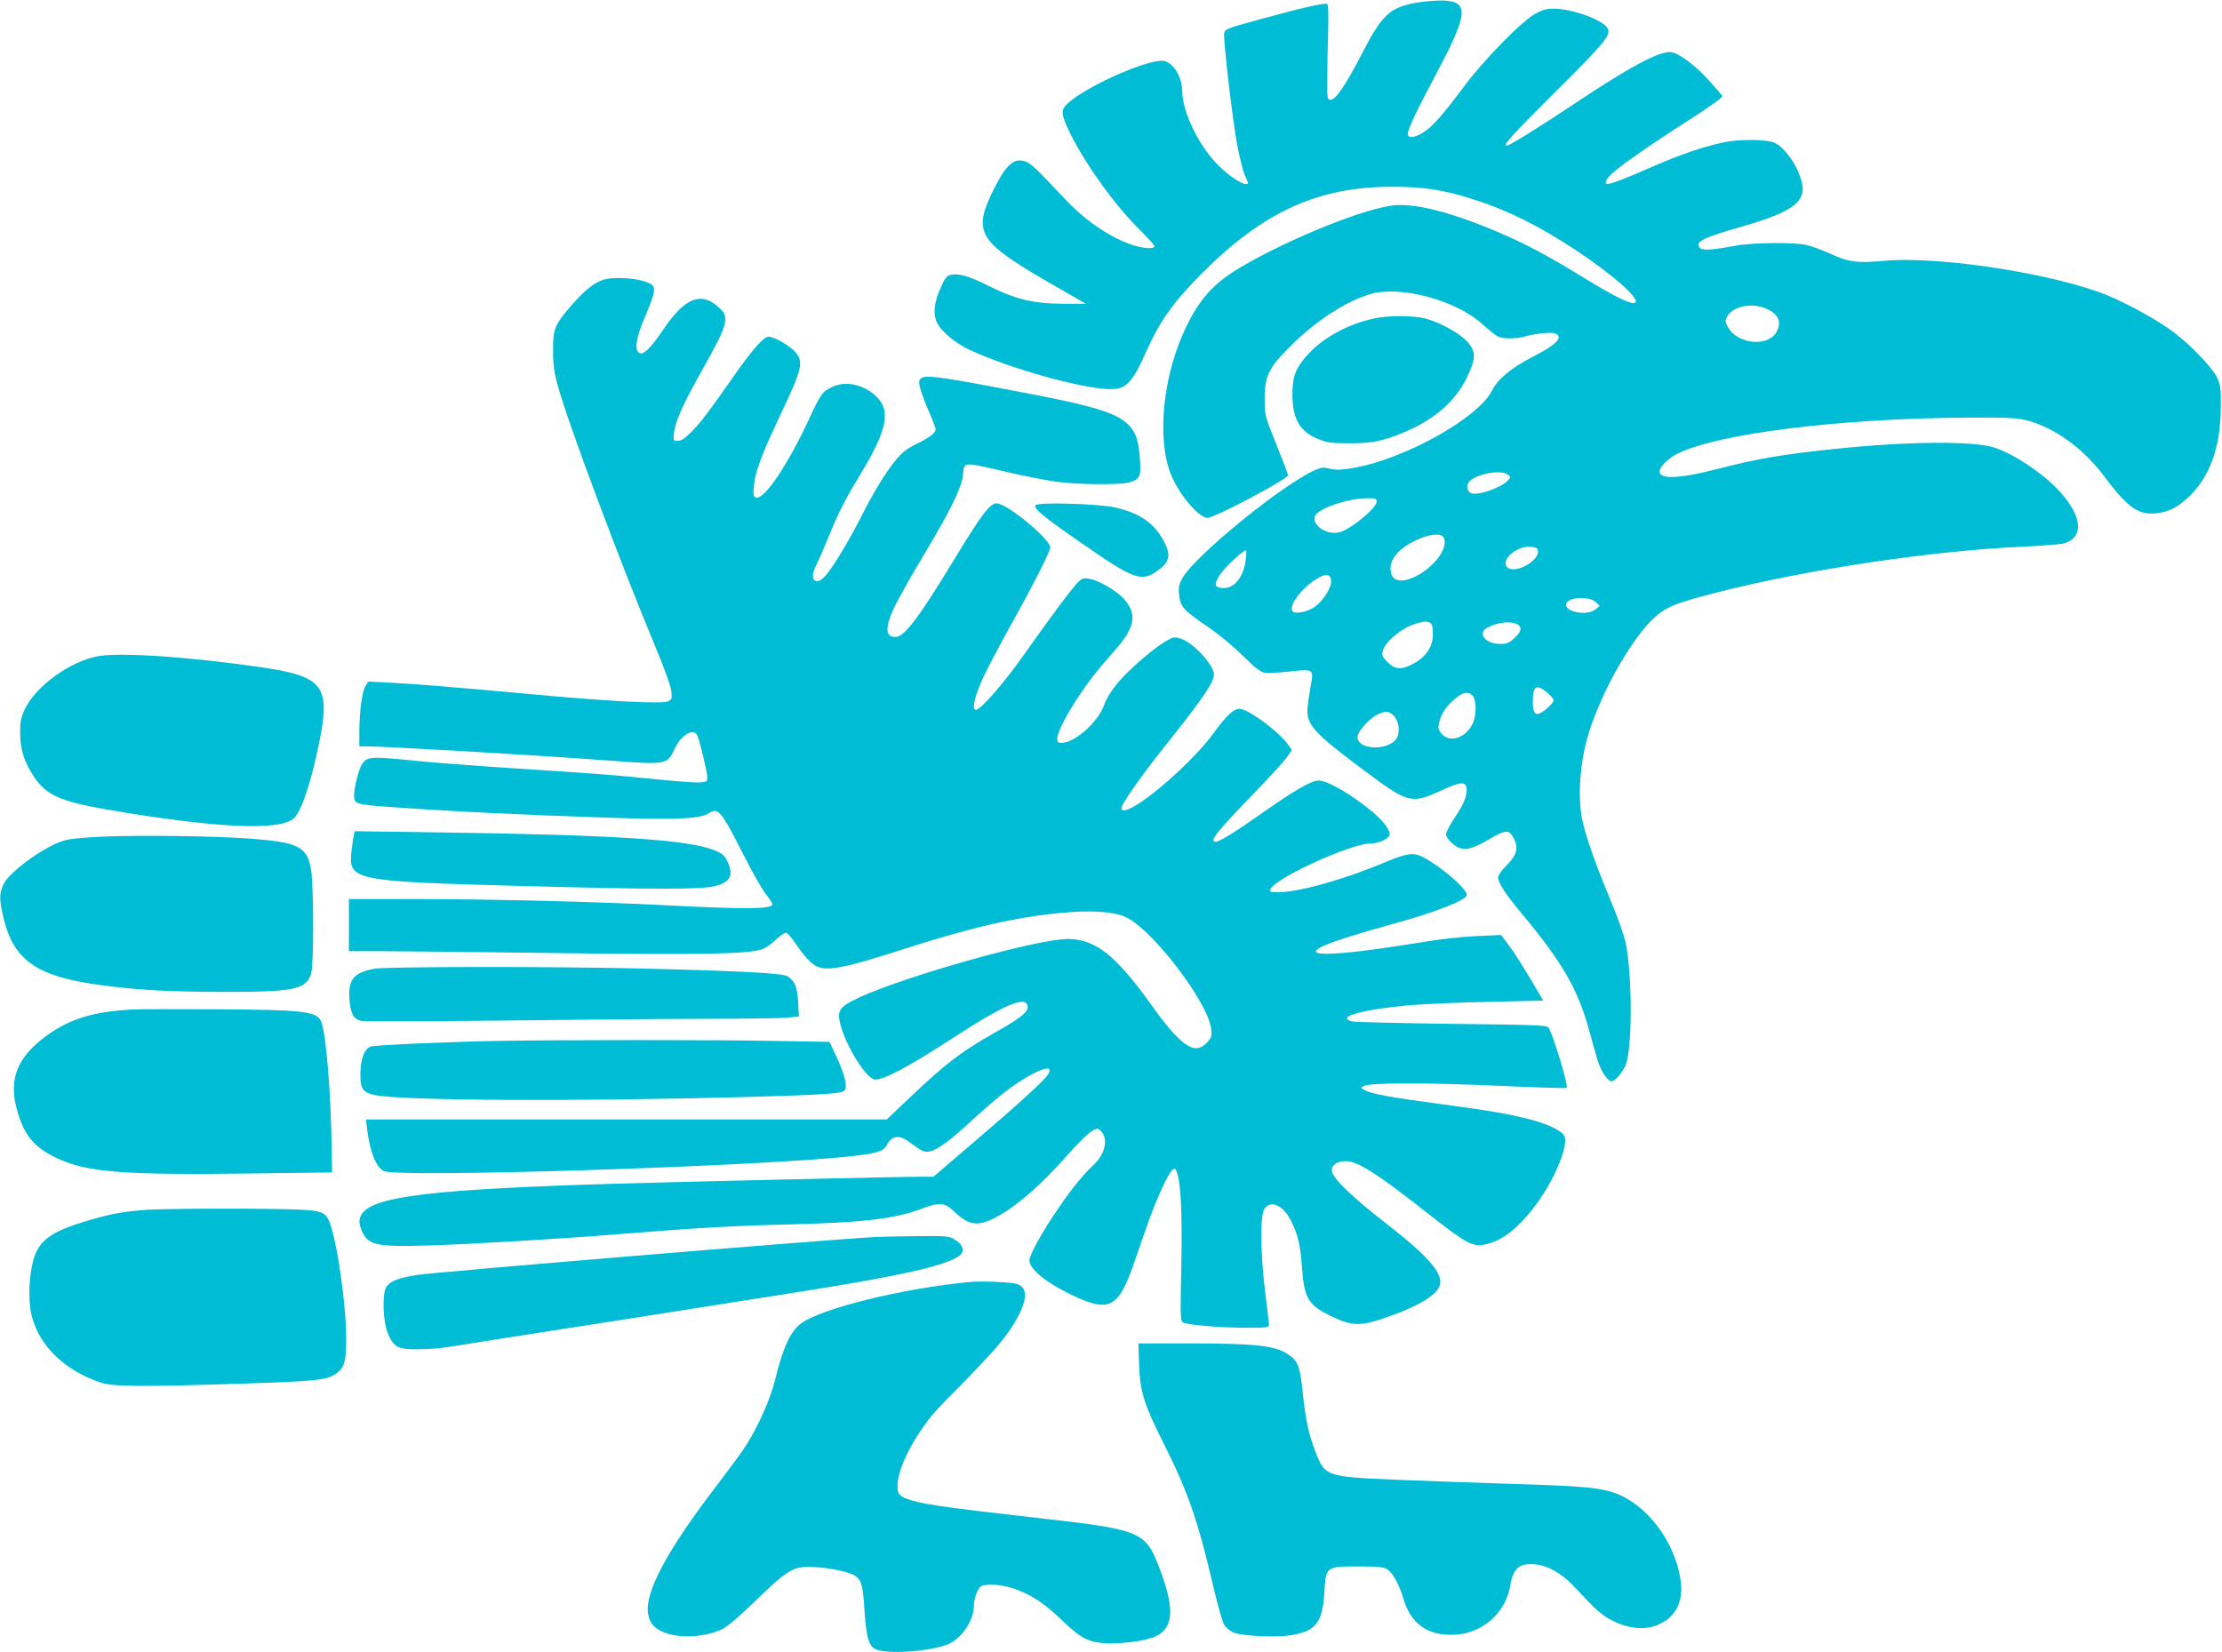 <?xml version="1.0" standalone="no"?>
<!DOCTYPE svg PUBLIC "-//W3C//DTD SVG 20010904//EN"
 "http://www.w3.org/TR/2001/REC-SVG-20010904/DTD/svg10.dtd">
<svg version="1.0" xmlns="http://www.w3.org/2000/svg"
 width="1280pt" height="952pt" viewBox="0 0 1280 952"
 preserveAspectRatio="xMidYMid meet">
<g transform="translate(0,952) scale(0.1,-0.1)"
fill="#00bcd4" stroke="none">
<path d="M8162 9505 c-157 -28 -201 -69 -321 -303 -91 -175 -147 -257 -176
-257 -19 0 -20 7 -19 125 0 69 2 191 5 272 2 80 1 150 -4 154 -10 10 -120 -14
-377 -84 -206 -56 -215 -60 -218 -85 -5 -41 47 -490 74 -637 14 -74 34 -154
44 -178 24 -53 24 -52 5 -52 -24 0 -95 47 -148 99 -117 111 -217 314 -217 440
-1 84 -59 171 -116 171 -108 0 -445 -153 -546 -248 -39 -36 -36 -65 21 -179
93 -183 255 -407 393 -543 48 -48 88 -92 88 -98 0 -20 -76 -13 -145 13 -126
47 -259 140 -369 257 -167 178 -192 201 -223 215 -70 29 -117 -12 -194 -169
-117 -241 -84 -292 352 -542 l184 -106 -131 0 c-169 0 -276 26 -431 104 -115
57 -172 73 -218 62 -21 -5 -33 -21 -54 -69 -35 -76 -45 -136 -31 -186 15 -57
102 -134 203 -180 227 -105 635 -219 799 -223 95 -2 130 34 214 223 76 170
154 279 314 440 356 359 672 503 1100 503 180 0 297 -18 463 -71 201 -64 380
-152 597 -296 210 -139 365 -276 341 -300 -17 -17 -120 33 -316 154 -200 122
-319 185 -478 253 -254 108 -457 162 -586 154 -160 -10 -611 -190 -898 -360
-147 -87 -229 -176 -307 -335 -136 -276 -175 -646 -91 -856 48 -120 170 -261
216 -250 71 17 459 225 459 245 0 5 -30 84 -67 176 -66 165 -67 168 -68 262 0
136 24 183 158 315 144 141 315 251 452 291 175 50 495 -36 647 -176 35 -31
73 -62 85 -68 27 -15 106 -15 153 -2 60 18 154 28 178 19 52 -20 9 -65 -133
-137 -118 -61 -197 -126 -230 -192 -80 -159 -504 -395 -798 -446 -71 -12 -100
-13 -134 -5 -38 10 -50 9 -89 -8 -186 -83 -682 -486 -761 -619 -21 -36 -25
-52 -21 -98 6 -68 26 -91 168 -187 59 -40 145 -111 197 -163 63 -63 102 -94
124 -99 17 -4 83 -1 146 6 142 15 142 15 123 -84 -7 -39 -15 -96 -18 -125 -7
-97 34 -143 318 -355 262 -196 278 -201 449 -123 113 52 144 55 149 16 6 -40
-15 -93 -68 -171 -27 -41 -50 -83 -50 -95 0 -13 15 -35 35 -53 54 -47 99 -43
205 19 106 62 123 63 151 8 28 -55 16 -97 -46 -158 -25 -24 -45 -53 -45 -65 0
-33 41 -95 144 -218 227 -273 316 -429 380 -662 15 -55 36 -130 47 -167 19
-66 59 -128 83 -128 19 0 63 51 80 92 39 91 40 503 2 700 -8 41 -44 146 -81
233 -95 228 -151 388 -171 485 -28 141 -11 346 44 515 75 229 230 504 356 631
74 74 129 97 370 159 524 134 1234 240 1761 265 116 5 225 14 244 19 116 35
108 150 -19 294 -91 102 -259 217 -380 258 -117 39 -496 37 -915 -7 -294 -30
-448 -56 -670 -113 -230 -60 -345 -65 -345 -16 0 24 51 75 99 99 231 118 941
206 1681 210 236 1 284 -2 340 -17 159 -44 320 -160 438 -317 135 -181 197
-226 297 -218 78 7 135 36 205 107 112 111 171 281 173 496 2 114 -1 136 -20
177 -30 65 -177 215 -282 286 -115 79 -295 173 -405 211 -339 119 -945 206
-1236 178 -146 -14 -203 -7 -306 41 -50 23 -114 46 -144 52 -79 15 -313 12
-405 -6 -138 -26 -189 -28 -204 -11 -28 34 20 58 245 122 294 84 374 145 342
261 -25 93 -98 196 -157 222 -44 19 -198 21 -286 3 -114 -23 -261 -73 -415
-141 -147 -65 -239 -100 -260 -100 -20 0 -9 27 23 57 47 46 227 171 449 313
126 81 194 129 189 137 -3 7 -40 49 -81 94 -82 90 -177 159 -221 159 -72 0
-240 -91 -544 -294 -208 -139 -381 -246 -397 -246 -24 0 38 68 276 305 288
286 326 331 308 370 -22 48 -204 115 -312 115 -43 0 -67 -7 -110 -32 -77 -44
-287 -258 -400 -408 -130 -174 -188 -239 -239 -272 -53 -33 -91 -37 -91 -9 0
27 50 132 161 341 188 353 194 421 41 427 -37 1 -104 -5 -150 -12z m2014
-1764 c69 -31 88 -74 59 -131 -46 -90 -222 -75 -279 22 -19 35 -20 40 -6 65
33 60 144 81 226 44z m-1491 -955 c19 -14 19 -15 1 -34 -35 -40 -163 -86 -206
-75 -23 6 -33 29 -24 55 15 49 182 88 229 54z m-755 -156 c0 -25 -63 -87 -142
-140 -45 -30 -70 -40 -100 -40 -76 0 -141 65 -107 106 35 42 189 92 287 93 56
1 62 -1 62 -19z m389 -212 c22 -59 -59 -167 -164 -219 -91 -44 -145 -26 -145
48 0 62 65 127 169 170 74 30 129 31 140 1z m536 -59 c36 -58 -131 -157 -175
-104 -32 39 51 115 126 115 24 0 46 -5 49 -11z m-1679 -65 c-12 -100 -68 -168
-135 -162 -47 4 -49 22 -11 80 26 39 132 138 148 138 2 0 2 -25 -2 -56z m492
-119 c4 -38 -42 -112 -92 -150 -40 -30 -118 -46 -131 -26 -20 34 49 128 135
183 56 36 84 34 88 -7z m1527 -126 l20 -20 -24 -20 c-50 -41 -186 -13 -168 34
15 39 135 43 172 6z m-955 -119 c10 -6 15 -26 14 -65 0 -70 -38 -128 -109
-167 -70 -39 -108 -37 -152 7 -29 29 -34 40 -28 63 13 54 107 132 188 158 51
16 68 16 87 4z m508 -12 c20 -17 14 -39 -24 -74 -30 -29 -43 -34 -83 -34 -86
0 -133 63 -71 95 64 33 145 39 178 13z m165 -389 c20 -17 37 -36 37 -43 0 -14
-45 -59 -76 -74 -31 -16 -44 3 -44 64 0 93 19 106 83 53z m-431 -16 c22 -20
25 -108 4 -156 -37 -87 -133 -121 -181 -65 -19 22 -22 33 -16 60 11 48 35 89
73 124 60 56 89 65 120 37z m-453 -117 c27 -28 36 -81 22 -119 -32 -83 -231
-85 -231 -2 0 28 63 101 109 125 48 26 73 25 100 -4z"/>
<path d="M3469 7906 c-51 -18 -102 -60 -175 -143 -99 -114 -109 -138 -108
-263 0 -82 6 -126 28 -205 60 -218 361 -1022 562 -1503 48 -115 88 -224 91
-252 5 -46 4 -50 -20 -61 -35 -16 -356 1 -792 42 -462 42 -643 57 -797 65
l-136 7 -16 -25 c-20 -30 -35 -143 -36 -260 l0 -88 38 0 c111 0 983 -51 1387
-81 347 -26 348 -26 391 66 40 85 113 125 133 73 16 -44 54 -203 55 -233 1
-29 -1 -30 -43 -33 -25 -2 -133 6 -240 17 -240 25 -357 34 -856 66 -214 14
-478 34 -586 46 -210 21 -235 19 -263 -23 -20 -31 -46 -133 -46 -180 0 -50 7
-53 200 -67 364 -26 767 -46 1260 -62 398 -13 534 -7 584 26 53 35 71 13 200
-242 48 -95 105 -195 126 -222 22 -28 40 -55 40 -60 0 -29 -142 -31 -610 -7
-403 21 -1008 36 -1462 36 l-368 0 0 -150 0 -150 163 0 c89 0 547 -5 1017 -11
860 -11 1117 -6 1200 22 19 6 56 31 81 56 27 26 51 41 60 38 8 -3 30 -29 49
-57 50 -74 89 -117 121 -134 62 -32 163 -12 499 96 396 127 645 185 910 210
175 17 303 9 375 -24 153 -70 473 -489 492 -643 5 -44 2 -51 -25 -81 -71 -75
-149 -21 -327 228 -199 278 -317 370 -474 370 -177 0 -941 -215 -1208 -340
-104 -49 -121 -71 -104 -143 29 -128 153 -327 203 -327 53 0 194 75 448 240
308 200 430 250 430 175 0 -28 -52 -68 -190 -145 -190 -107 -283 -178 -484
-369 l-138 -131 -1500 0 -1500 0 7 -56 c16 -131 51 -219 96 -241 76 -39 2068
23 2661 82 172 18 218 30 235 65 27 55 71 64 124 25 82 -60 93 -65 124 -59 48
10 120 64 254 188 69 64 163 143 210 177 151 108 263 148 217 77 -23 -36 -179
-178 -435 -396 l-224 -192 -86 0 c-123 0 -1331 -28 -1746 -40 -1039 -31 -1389
-72 -1459 -172 -20 -28 -20 -56 -2 -99 35 -83 85 -94 381 -85 254 8 751 37
1107 66 415 34 681 49 958 55 428 10 623 32 774 89 105 40 138 38 189 -11 81
-79 133 -90 223 -47 119 56 272 186 427 362 54 62 117 125 138 139 37 24 40
25 58 9 47 -43 30 -132 -38 -196 -63 -60 -124 -134 -203 -250 -94 -136 -168
-270 -168 -302 0 -50 96 -128 242 -198 216 -104 269 -78 357 172 21 62 58 167
81 233 48 139 119 294 143 314 15 12 18 10 27 -15 23 -60 31 -243 25 -544 -6
-262 -5 -307 7 -318 19 -15 214 -32 376 -32 104 0 122 2 122 16 0 8 -10 91
-21 182 -28 221 -31 447 -6 485 36 56 107 25 153 -65 41 -81 54 -135 64 -270
14 -185 36 -220 185 -289 100 -47 152 -49 272 -9 201 66 323 137 338 197 17
69 -70 168 -319 361 -172 133 -292 247 -302 288 -10 37 24 64 80 64 66 0 177
-70 458 -291 238 -187 271 -205 348 -188 97 22 189 95 288 228 106 142 189
342 164 395 -14 32 -96 71 -212 100 -119 30 -226 48 -509 86 -272 36 -386 57
-425 77 -28 14 -28 16 -10 26 34 19 347 20 760 2 223 -10 406 -16 409 -13 11
11 -77 305 -105 348 -8 13 -86 16 -557 21 -301 4 -560 10 -575 14 -100 26 74
73 357 95 77 6 276 15 443 18 l302 7 -78 132 c-43 73 -98 158 -122 189 l-43
57 -136 -6 c-75 -3 -206 -17 -291 -31 -262 -42 -360 -55 -479 -66 -167 -14
-206 1 -108 44 57 25 190 67 367 116 268 73 450 144 450 174 0 36 -152 166
-257 220 -51 26 -93 19 -215 -32 -222 -95 -494 -172 -608 -172 -57 0 -60 1
-50 19 36 67 463 261 575 261 43 0 101 25 109 47 9 24 -31 79 -96 134 -122
102 -257 180 -312 182 -40 1 -140 -57 -329 -190 -148 -105 -241 -162 -264
-163 -40 0 6 58 217 276 91 93 178 189 194 212 l28 41 -21 30 c-52 72 -208
191 -272 206 -35 9 -80 -31 -158 -139 -92 -127 -295 -317 -430 -405 -66 -42
-101 -52 -101 -27 0 23 120 194 246 351 230 288 297 387 286 428 -16 66 -126
178 -192 198 -35 11 -43 9 -84 -15 -72 -42 -211 -162 -275 -238 -38 -45 -67
-91 -81 -131 -36 -99 -169 -217 -245 -217 -19 0 -25 5 -25 23 0 34 54 142 125
247 65 96 96 136 218 276 107 123 118 199 40 285 -42 46 -142 104 -196 114
-32 6 -42 4 -64 -16 -32 -31 -158 -199 -313 -419 -119 -169 -251 -320 -279
-320 -25 0 -6 82 45 191 27 57 98 192 158 299 128 230 226 423 226 446 0 48
-250 254 -309 254 -38 0 -87 -65 -236 -310 -213 -351 -295 -460 -347 -460 -60
0 -61 56 -3 178 20 42 92 170 161 285 157 262 222 393 231 467 9 83 -10 81
259 19 94 -21 218 -46 275 -54 120 -17 367 -20 421 -5 65 18 71 32 65 130 -16
243 -74 275 -702 394 -475 91 -542 99 -565 71 -14 -17 2 -72 56 -198 19 -43
34 -84 34 -91 0 -20 -39 -50 -113 -85 -51 -25 -80 -47 -117 -92 -55 -66 -128
-185 -196 -320 -60 -121 -158 -285 -201 -337 -25 -30 -42 -42 -57 -40 -30 4
-31 38 -3 95 14 26 45 98 70 160 60 145 93 211 185 363 157 259 177 371 81
454 -74 63 -169 82 -244 47 -56 -25 -69 -44 -129 -174 -127 -275 -265 -481
-312 -463 -14 5 -16 16 -11 69 8 81 45 180 155 412 122 258 132 299 86 354
-32 38 -123 91 -157 91 -27 0 -93 -74 -193 -217 -157 -224 -192 -270 -244
-324 -43 -44 -65 -59 -85 -59 -27 0 -28 1 -22 48 8 66 51 162 158 353 152 270
163 309 104 364 -104 99 -199 62 -325 -125 -75 -110 -114 -148 -138 -133 -29
18 -17 90 34 209 59 139 64 167 33 187 -52 34 -213 47 -280 23z"/>
<path d="M7915 7685 c-148 -32 -285 -106 -374 -200 -74 -78 -96 -131 -96 -230
0 -150 41 -222 152 -266 49 -20 76 -23 178 -23 133 0 194 13 322 67 167 71
288 177 353 311 54 112 54 151 0 210 -45 48 -155 109 -240 131 -67 18 -214 18
-295 0z"/>
<path d="M5965 6609 c-12 -19 45 -66 265 -218 299 -208 343 -225 434 -162 72
50 83 88 45 164 -55 110 -140 170 -284 203 -96 22 -449 32 -460 13z"/>
<path d="M569 5740 c-163 -28 -364 -173 -427 -308 -22 -47 -26 -71 -26 -137 1
-94 23 -165 80 -251 70 -105 151 -141 419 -188 628 -108 1003 -125 1080 -49
43 44 99 211 144 436 66 323 23 380 -324 431 -415 61 -812 88 -946 66z"/>
<path d="M2037 4701 c-4 -17 -9 -59 -13 -94 -16 -159 19 -166 992 -192 752
-20 1032 -20 1104 0 88 23 107 62 71 141 -15 32 -28 45 -68 62 -151 65 -577
92 -1649 107 l-431 6 -6 -30z"/>
<path d="M600 4700 c-121 -5 -202 -13 -235 -24 -111 -34 -310 -179 -344 -249
-26 -54 -26 -89 -1 -195 58 -244 191 -337 548 -386 214 -30 403 -40 707 -41
420 0 485 13 517 103 16 46 16 517 -1 607 -24 129 -74 153 -361 174 -194 14
-614 20 -830 11z"/>
<path d="M2161 3939 c-121 -20 -157 -63 -148 -175 6 -84 24 -116 67 -126 19
-4 384 -3 810 2 426 5 955 10 1175 10 220 0 431 3 469 7 l68 6 -4 82 c-5 87
-19 122 -61 150 -28 18 -269 31 -857 45 -498 12 -1443 11 -1519 -1z"/>
<path d="M765 3704 c-232 -13 -365 -54 -503 -156 -160 -118 -210 -241 -168
-408 40 -155 97 -228 230 -291 173 -83 378 -100 1125 -90 l464 6 -2 130 c-5
330 -32 664 -60 737 -23 61 -96 70 -606 73 -231 1 -447 1 -480 -1z"/>
<path d="M2880 3523 c-290 -5 -721 -24 -746 -33 -35 -14 -57 -71 -58 -156 -1
-86 13 -108 83 -123 153 -33 1165 -38 2156 -11 422 12 532 19 549 36 20 19 4
88 -44 193 l-41 88 -337 6 c-305 6 -1196 6 -1562 0z"/>
<path d="M851 2550 c-143 -10 -217 -24 -360 -67 -169 -51 -241 -95 -280 -172
-41 -81 -55 -273 -27 -377 45 -171 190 -310 396 -380 68 -23 234 -25 810 -6
410 13 482 20 534 50 60 35 71 71 70 222 -1 212 -63 610 -105 679 -31 52 -55
54 -509 57 -228 1 -466 -2 -529 -6z"/>
<path d="M5045 2393 c-259 -13 -2538 -202 -2645 -219 -109 -17 -159 -38 -177
-74 -22 -43 -16 -196 10 -259 34 -83 59 -96 175 -95 53 0 129 6 167 12 39 7
518 82 1065 167 547 86 1076 169 1175 186 470 78 697 137 726 190 13 25 -3 55
-44 79 -29 18 -49 20 -212 18 -99 -1 -207 -3 -240 -5z"/>
<path d="M5590 2134 c-388 -36 -863 -153 -978 -241 -59 -45 -101 -136 -147
-323 -29 -116 -97 -268 -170 -382 -26 -40 -100 -140 -163 -223 -285 -370 -419
-619 -399 -742 9 -51 33 -82 82 -104 90 -40 243 -34 344 14 29 13 100 73 192
163 180 174 216 197 307 196 79 0 180 -16 240 -38 62 -23 73 -51 82 -214 9
-146 24 -201 60 -220 61 -33 312 -17 420 26 78 31 150 137 150 221 0 40 19 95
38 111 26 20 124 14 196 -12 100 -36 171 -83 270 -178 107 -103 150 -127 243
-135 91 -7 244 12 300 39 105 49 111 161 22 394 -82 212 -103 221 -709 289
-554 63 -675 81 -750 111 -42 18 -50 29 -50 74 0 72 51 194 127 307 67 99 77
110 277 313 126 129 201 213 244 278 97 146 113 237 45 263 -30 12 -199 19
-273 13z"/>
<path d="M6562 1653 c6 -154 28 -224 145 -457 139 -277 195 -441 284 -824 24
-101 51 -197 61 -213 10 -17 34 -37 54 -45 48 -20 242 -29 327 -16 147 23 185
71 196 247 9 150 9 150 194 150 120 0 147 -3 170 -18 31 -20 68 -88 91 -167
44 -149 144 -218 302 -208 158 10 289 128 314 283 16 99 53 131 142 122 73 -6
154 -52 223 -125 135 -145 163 -170 229 -202 96 -48 194 -53 269 -16 96 46
137 138 117 260 -35 220 -197 431 -380 495 -86 30 -197 40 -575 51 -192 6
-496 17 -675 24 -418 18 -418 18 -476 172 -37 99 -53 173 -69 327 -15 152 -28
187 -85 224 -73 50 -188 63 -569 63 l-293 0 4 -127z"/>
</g>
</svg>
